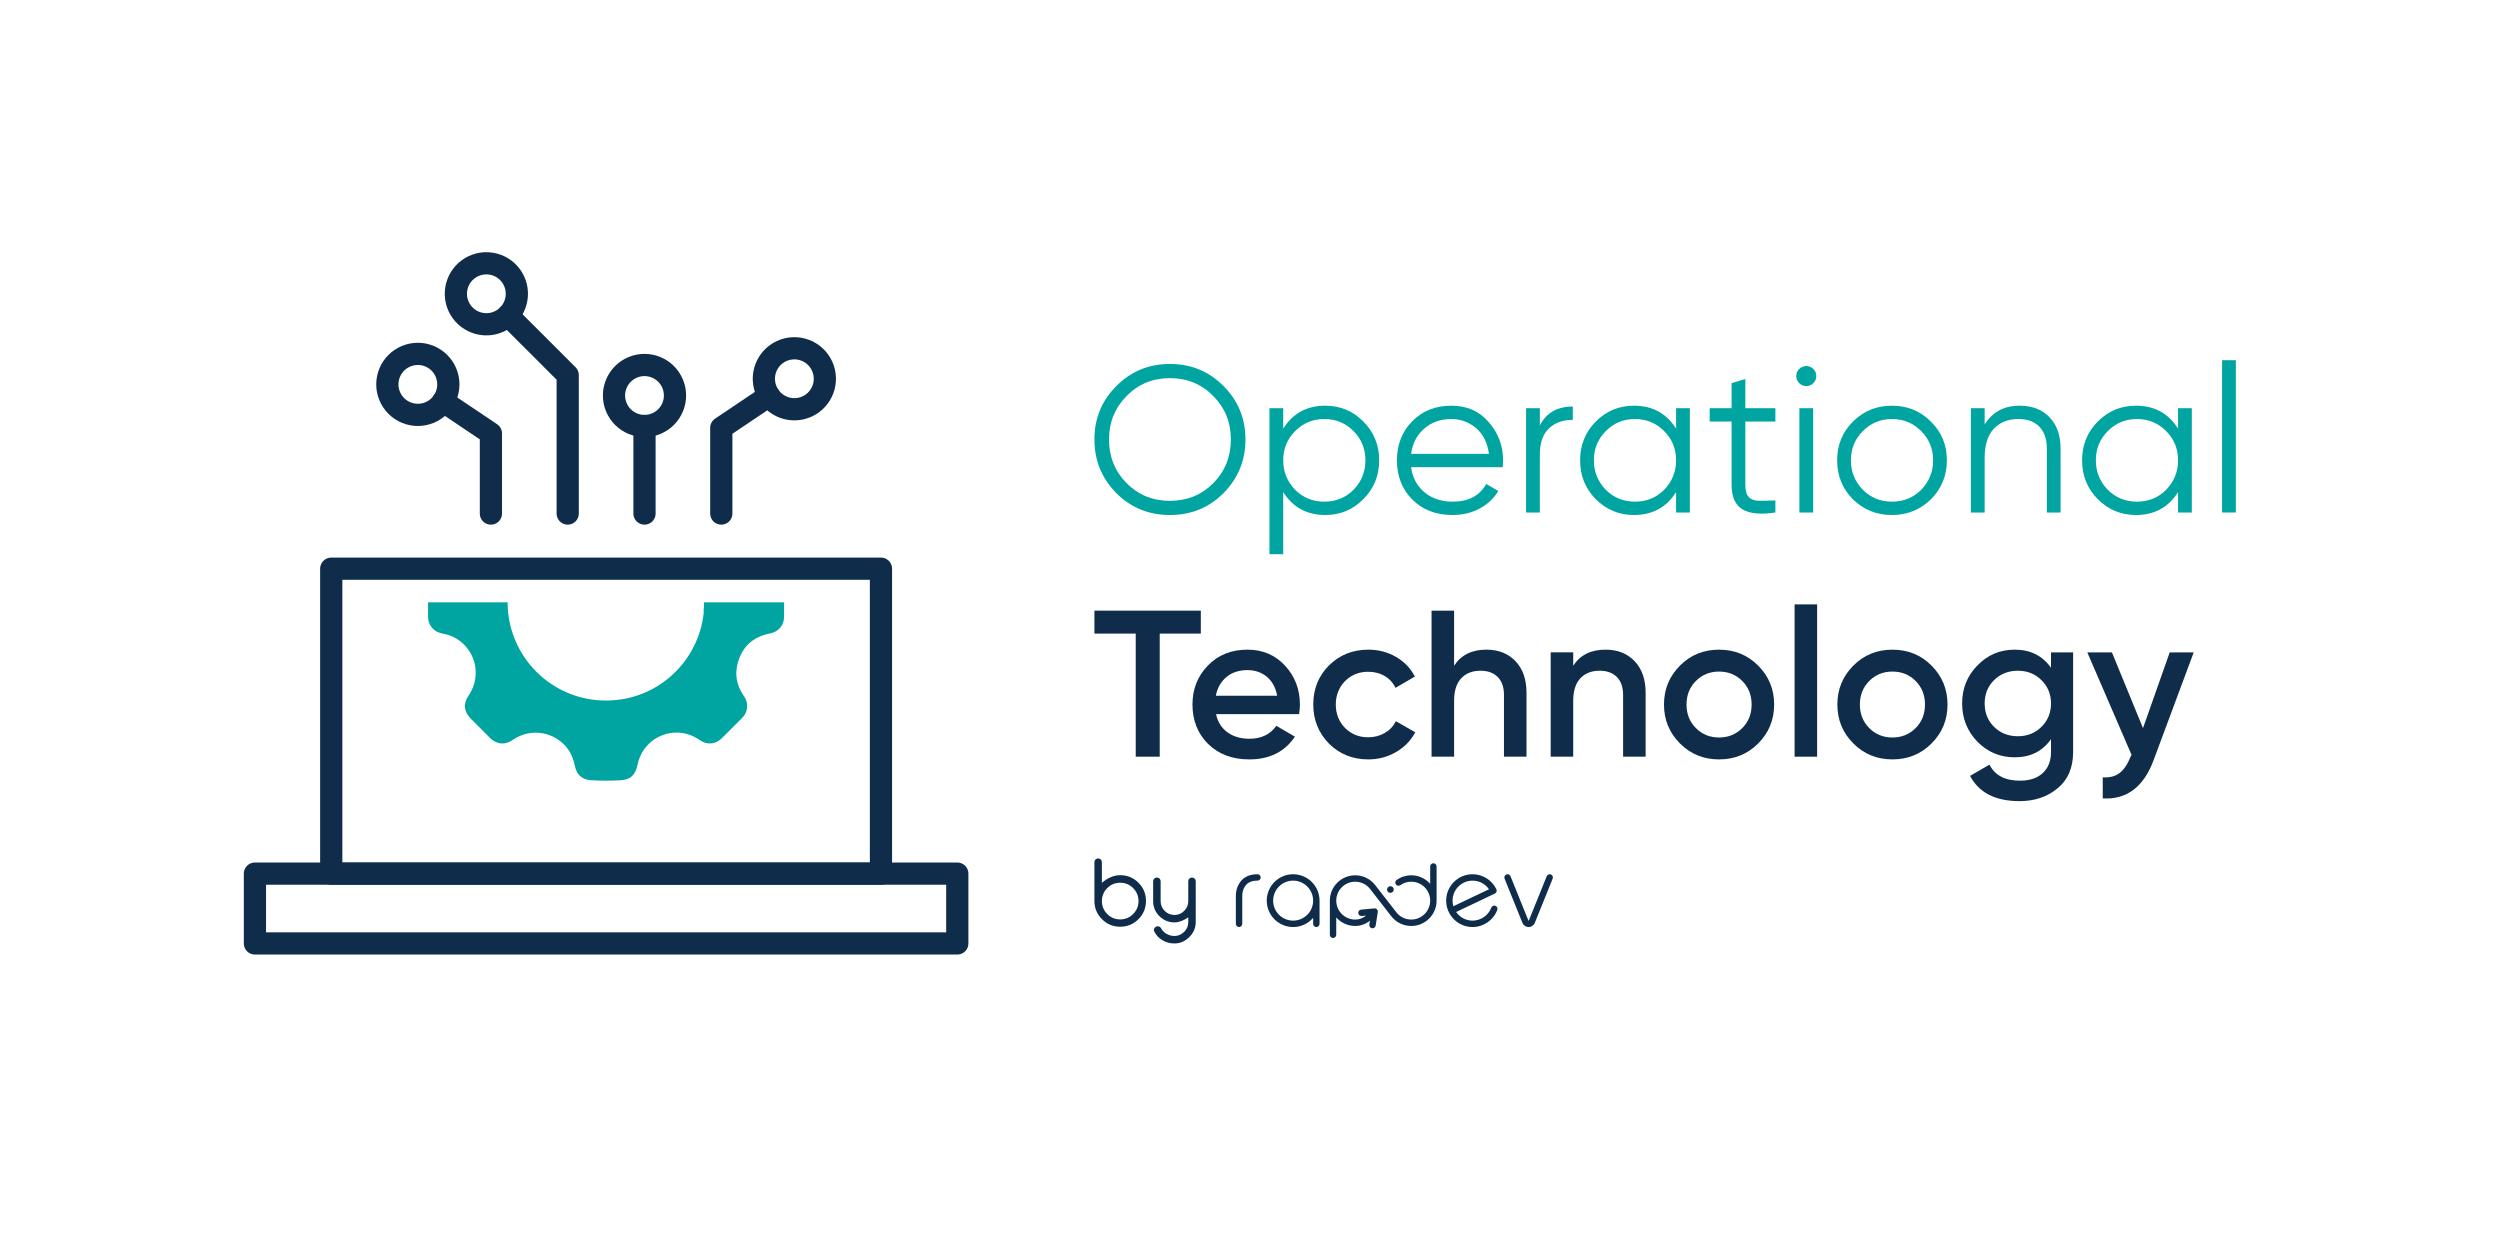 <?xml version="1.0" encoding="UTF-8"?><svg id="a" xmlns="http://www.w3.org/2000/svg" viewBox="0 0 787.723 392.826"><defs><style>.b{fill:none;stroke:#0f2d4b;stroke-linecap:round;stroke-linejoin:round;stroke-width:7px;}.c{fill:#00a5a2;}.d{fill:#0f2d4b;}</style></defs><path class="c" d="M385.529,155.373c-4.602,4.602-10.233,6.902-16.895,6.902s-12.293-2.301-16.895-6.902c-4.602-4.689-6.902-10.321-6.902-16.895,0-6.617,2.301-12.227,6.902-16.829,4.602-4.646,10.232-6.969,16.895-6.969s12.294,2.323,16.895,6.969c4.602,4.602,6.902,10.212,6.902,16.829,0,6.574-2.301,12.206-6.902,16.895ZM354.961,152.217c3.681,3.726,8.238,5.588,13.673,5.588s9.993-1.862,13.674-5.588c3.682-3.725,5.522-8.305,5.522-13.739,0-5.391-1.841-9.948-5.522-13.674-3.681-3.769-8.239-5.653-13.674-5.653s-9.992,1.885-13.673,5.653c-3.682,3.726-5.522,8.283-5.522,13.674,0,5.435,1.841,10.015,5.522,13.739Z"/><path class="c" d="M417.609,127.828c4.689,0,8.678,1.666,11.965,4.996,3.33,3.331,4.996,7.406,4.996,12.227s-1.666,8.898-4.996,12.227c-3.287,3.331-7.275,4.996-11.965,4.996-5.829,0-10.255-2.41-13.279-7.231v19.59h-4.339v-46.018h4.339v6.443c3.024-4.821,7.45-7.231,13.279-7.231ZM408.077,154.32c2.498,2.498,5.565,3.748,9.204,3.748,3.637,0,6.705-1.25,9.203-3.748,2.498-2.585,3.747-5.675,3.747-9.269,0-3.638-1.249-6.706-3.747-9.204-2.498-2.541-5.566-3.812-9.203-3.812-3.639,0-6.706,1.272-9.204,3.812-2.498,2.498-3.747,5.566-3.747,9.204,0,3.594,1.249,6.684,3.747,9.269Z"/><path class="c" d="M457.315,127.828c4.908,0,8.831,1.731,11.768,5.193,3.024,3.418,4.536,7.473,4.536,12.161,0,.22-.044.899-.132,2.038h-28.859c.438,3.287,1.841,5.917,4.208,7.889,2.366,1.973,5.324,2.959,8.874,2.959,4.996,0,8.523-1.862,10.584-5.588l3.813,2.234c-1.446,2.367-3.43,4.219-5.949,5.556-2.522,1.336-5.358,2.005-8.514,2.005-5.172,0-9.379-1.621-12.622-4.865-3.244-3.242-4.864-7.362-4.864-12.358,0-4.952,1.599-9.05,4.799-12.294,3.198-3.286,7.318-4.93,12.358-4.93ZM457.315,132.035c-3.418,0-6.277,1.009-8.578,3.024-2.302,2.016-3.672,4.667-4.109,7.954h24.521c-.483-3.506-1.819-6.201-4.011-8.086-2.279-1.928-4.887-2.893-7.823-2.893Z"/><path class="c" d="M485.188,128.616v5.457c2.016-3.987,5.479-5.982,10.387-5.982v4.207c-3.155,0-5.676.91-7.56,2.728-1.885,1.819-2.827,4.547-2.827,8.185v18.275h-4.339v-32.87h4.339Z"/><path class="c" d="M528.116,135.06v-6.443h4.338v32.87h-4.338v-6.442c-3.024,4.821-7.451,7.231-13.28,7.231-4.689,0-8.7-1.665-12.03-4.996-3.286-3.33-4.93-7.406-4.93-12.227s1.644-8.896,4.93-12.227c3.33-3.33,7.341-4.996,12.03-4.996,5.829,0,10.256,2.41,13.28,7.231ZM505.962,154.32c2.498,2.498,5.564,3.748,9.203,3.748s6.705-1.25,9.203-3.748c2.499-2.585,3.748-5.675,3.748-9.269,0-3.638-1.249-6.706-3.748-9.204-2.498-2.541-5.565-3.812-9.203-3.812s-6.705,1.272-9.203,3.812c-2.498,2.498-3.747,5.566-3.747,9.204,0,3.594,1.249,6.684,3.747,9.269Z"/><path class="c" d="M559.406,128.616v4.208h-9.466v19.919c0,1.798.35,3.079,1.052,3.846.7.768,1.752,1.161,3.155,1.184,1.402.022,3.155-.011,5.259-.099v3.812c-4.689.7-8.163.361-10.42-1.019-2.257-1.381-3.385-3.955-3.385-7.725v-19.919h-6.903v-4.208h6.903v-7.889l4.339-1.315v9.203h9.466Z"/><path class="c" d="M572.292,118.493c0,.877-.308,1.621-.921,2.234-.614.614-1.358.921-2.234.921-.878,0-1.622-.307-2.235-.921-.614-.613-.921-1.357-.921-2.234s.307-1.621.921-2.235c.613-.613,1.357-.921,2.235-.921.876,0,1.62.308,2.234.921.613.614.921,1.358.921,2.235ZM571.306,161.486h-4.339v-32.87h4.339v32.87Z"/><path class="c" d="M608.382,157.345c-3.375,3.287-7.451,4.931-12.227,4.931-4.864,0-8.963-1.644-12.293-4.931-3.331-3.33-4.996-7.429-4.996-12.293s1.665-8.94,4.996-12.227c3.33-3.33,7.429-4.996,12.293-4.996,4.82,0,8.896,1.666,12.227,4.996,3.374,3.287,5.061,7.362,5.061,12.227,0,4.821-1.688,8.919-5.061,12.293ZM586.951,154.32c2.498,2.498,5.564,3.748,9.203,3.748s6.705-1.25,9.203-3.748c2.499-2.585,3.748-5.675,3.748-9.269,0-3.638-1.249-6.706-3.748-9.204-2.498-2.541-5.565-3.812-9.203-3.812s-6.705,1.272-9.203,3.812c-2.498,2.498-3.747,5.566-3.747,9.204,0,3.594,1.249,6.684,3.747,9.269Z"/><path class="c" d="M636.386,127.828c3.944,0,7.078,1.216,9.401,3.648,2.322,2.432,3.484,5.709,3.484,9.828v20.182h-4.339v-20.182c0-2.936-.779-5.215-2.334-6.837-1.557-1.621-3.759-2.433-6.607-2.433-3.286,0-5.883,1.03-7.79,3.09-1.906,2.061-2.859,5.106-2.859,9.138v17.224h-4.339v-32.87h4.339v5.128c2.454-3.944,6.136-5.916,11.044-5.916Z"/><path class="c" d="M686.283,135.06v-6.443h4.338v32.87h-4.338v-6.442c-3.024,4.821-7.451,7.231-13.28,7.231-4.689,0-8.7-1.665-12.03-4.996-3.286-3.33-4.93-7.406-4.93-12.227s1.644-8.896,4.93-12.227c3.33-3.33,7.341-4.996,12.03-4.996,5.829,0,10.256,2.41,13.28,7.231ZM664.129,154.32c2.498,2.498,5.564,3.748,9.203,3.748s6.705-1.25,9.203-3.748c2.499-2.585,3.748-5.675,3.748-9.269,0-3.638-1.249-6.706-3.748-9.204-2.498-2.541-5.565-3.812-9.203-3.812s-6.705,1.272-9.203,3.812c-2.498,2.498-3.747,5.566-3.747,9.204,0,3.594,1.249,6.684,3.747,9.269Z"/><path class="c" d="M704.491,161.486h-4.339v-47.989h4.339v47.989Z"/><path class="d" d="M344.837,192.407h33.526v7.231h-12.95v38.786h-7.56v-38.786h-13.017v-7.231Z"/><path class="d" d="M409.326,225.014h-26.164c.525,2.455,1.72,4.361,3.583,5.72,1.862,1.358,4.174,2.038,6.936,2.038,3.725,0,6.551-1.358,8.48-4.076l5.851,3.419c-3.2,4.777-7.999,7.165-14.398,7.165-5.303,0-9.62-1.621-12.95-4.864-3.287-3.287-4.931-7.429-4.931-12.425,0-4.865,1.621-8.962,4.865-12.294,3.198-3.33,7.362-4.996,12.49-4.996,4.776,0,8.721,1.688,11.833,5.062,3.111,3.375,4.667,7.473,4.667,12.293,0,.877-.088,1.863-.263,2.958ZM383.097,219.228h19.327c-.483-2.585-1.567-4.579-3.254-5.981-1.688-1.402-3.737-2.104-6.147-2.104-2.629,0-4.821.724-6.573,2.17-1.754,1.446-2.871,3.418-3.353,5.916Z"/><path class="d" d="M431.152,239.279c-4.953,0-9.095-1.665-12.425-4.996-3.287-3.374-4.931-7.472-4.931-12.293,0-4.908,1.644-9.007,4.931-12.294,3.33-3.33,7.472-4.996,12.425-4.996,3.198,0,6.113.768,8.743,2.301,2.63,1.535,4.602,3.595,5.917,6.18l-6.114,3.55c-.746-1.577-1.874-2.815-3.386-3.714-1.512-.897-3.254-1.348-5.227-1.348-2.892,0-5.324.986-7.297,2.958-1.929,2.017-2.893,4.471-2.893,7.363s.964,5.348,2.893,7.362c1.973,1.973,4.405,2.959,7.297,2.959,1.929,0,3.671-.449,5.227-1.348s2.728-2.137,3.518-3.715l6.113,3.484c-1.403,2.63-3.43,4.712-6.081,6.245s-5.555,2.301-8.71,2.301Z"/><path class="d" d="M468.36,204.7c3.813,0,6.87,1.217,9.171,3.648,2.301,2.433,3.451,5.731,3.451,9.895v20.182h-7.1v-19.459c0-2.454-.657-4.339-1.973-5.653-1.315-1.315-3.112-1.973-5.391-1.973-2.586,0-4.624.801-6.113,2.399-1.49,1.601-2.235,3.956-2.235,7.067v17.618h-7.1v-46.018h7.1v17.355c2.191-3.375,5.588-5.062,10.19-5.062Z"/><path class="d" d="M505.897,204.7c3.813,0,6.87,1.217,9.171,3.648,2.301,2.433,3.451,5.731,3.451,9.895v20.182h-7.1v-19.459c0-2.454-.657-4.339-1.973-5.653-1.315-1.315-3.112-1.973-5.391-1.973-2.586,0-4.624.801-6.113,2.399-1.49,1.601-2.235,3.956-2.235,7.067v17.618h-7.1v-32.87h7.1v4.208c2.191-3.375,5.588-5.062,10.19-5.062Z"/><path class="d" d="M541.66,239.279c-4.865,0-8.963-1.665-12.293-4.996-3.376-3.374-5.062-7.472-5.062-12.293s1.687-8.918,5.062-12.294c3.33-3.33,7.428-4.996,12.293-4.996s8.962,1.666,12.293,4.996c3.374,3.376,5.062,7.473,5.062,12.294s-1.688,8.919-5.062,12.293c-3.331,3.331-7.429,4.996-12.293,4.996ZM531.404,221.99c0,2.981.986,5.456,2.959,7.429s4.404,2.958,7.297,2.958,5.324-.986,7.297-2.958c1.973-1.973,2.958-4.448,2.958-7.429s-.985-5.457-2.958-7.429c-1.973-1.973-4.404-2.958-7.297-2.958s-5.325.985-7.297,2.958c-1.973,1.972-2.959,4.448-2.959,7.429Z"/><path class="d" d="M572.557,238.425h-7.1v-47.989h7.1v47.989Z"/><path class="d" d="M596.288,239.279c-4.865,0-8.963-1.665-12.293-4.996-3.376-3.374-5.062-7.472-5.062-12.293s1.687-8.918,5.062-12.294c3.33-3.33,7.428-4.996,12.293-4.996s8.962,1.666,12.293,4.996c3.374,3.376,5.062,7.473,5.062,12.294s-1.688,8.919-5.062,12.293c-3.331,3.331-7.429,4.996-12.293,4.996ZM586.032,221.99c0,2.981.986,5.456,2.959,7.429s4.404,2.958,7.297,2.958,5.324-.986,7.297-2.958c1.973-1.973,2.958-4.448,2.958-7.429s-.985-5.457-2.958-7.429c-1.973-1.973-4.404-2.958-7.297-2.958s-5.325.985-7.297,2.958c-1.973,1.972-2.959,4.448-2.959,7.429Z"/><path class="d" d="M646.249,210.42v-4.865h6.969v31.358c0,4.996-1.644,8.83-4.931,11.504-3.244,2.673-7.231,4.011-11.965,4.011-7.582,0-12.775-2.652-15.58-7.955l6.114-3.55c1.709,3.374,4.907,5.061,9.598,5.061,3.067,0,5.467-.8,7.198-2.399,1.73-1.6,2.597-3.824,2.597-6.672v-4.011c-2.674,3.813-6.486,5.72-11.438,5.72-4.602,0-8.524-1.644-11.768-4.931-3.199-3.33-4.799-7.34-4.799-12.03,0-4.733,1.6-8.721,4.799-11.965,3.199-3.33,7.122-4.996,11.768-4.996,4.952,0,8.765,1.907,11.438,5.72ZM628.303,229.024c2.015,1.972,4.513,2.958,7.494,2.958,2.979,0,5.456-.986,7.429-2.958,2.015-1.973,3.023-4.427,3.023-7.363s-1.009-5.391-3.023-7.362c-1.973-1.973-4.449-2.959-7.429-2.959-2.981,0-5.479.986-7.494,2.959-1.973,1.972-2.959,4.427-2.959,7.362s.986,5.391,2.959,7.363Z"/><path class="d" d="M675.239,229.419l8.415-23.864h7.56l-12.622,33.922c-3.155,8.502-8.503,12.533-16.04,12.096v-6.64c2.191.132,3.966-.328,5.325-1.38,1.357-1.052,2.498-2.739,3.418-5.062l.329-.657-13.937-32.278h7.757l9.795,23.864Z"/><path class="d" d="M396.224,275.46c-2.862,0-4.827,1.093-6.007,3.341-.531,1.011-.811,2.198-.811,3.432v8.855c0,.556.453,1.009,1.009,1.009s1.009-.453,1.009-1.009v-8.855c0-.909.201-1.771.58-2.494.821-1.563,2.122-2.26,4.22-2.26.557,0,1.009-.453,1.009-1.009s-.453-1.009-1.009-1.009Z"/><path class="d" d="M488.67,275.534c-.25-.101-.524-.099-.772.007-.248.105-.44.301-.541.551l-5.629,13.935c-.02.049-.065.052-.078.052-.013,0-.059-.004-.078-.052l-5.629-13.935c-.101-.25-.293-.446-.541-.551-.248-.105-.522-.108-.772-.007-.25.101-.446.293-.551.541-.105.248-.108.523-.007.773l5.629,13.935c.323.799,1.088,1.315,1.95,1.315s1.627-.516,1.95-1.315l5.629-13.935c.208-.516-.042-1.105-.558-1.314Z"/><path class="d" d="M471.185,285.409c-.252-.095-.526-.086-.772.025-.246.111-.433.311-.528.564-.919,2.441-3.29,4.081-5.899,4.081-2.07,0-3.997-1.013-5.178-2.715l12.213-5.819c.24-.114.428-.324.517-.574.09-.254.076-.528-.04-.772-1.374-2.879-4.322-4.74-7.511-4.74-4.587,0-8.319,3.732-8.319,8.319s3.732,8.319,8.319,8.319c3.445,0,6.574-2.166,7.788-5.388.095-.252.086-.526-.025-.772-.111-.245-.312-.433-.564-.528ZM457.937,285.543c-.167-.571-.251-1.164-.251-1.764,0-3.474,2.826-6.301,6.3-6.301,2.07,0,3.997,1.012,5.18,2.715l-11.229,5.35Z"/><path class="d" d="M407.455,275.46c-4.587,0-8.319,3.732-8.319,8.319s3.732,8.319,8.319,8.319c2.435,0,4.714-1.05,6.301-2.892v1.883c0,.556.453,1.009,1.009,1.009s1.009-.453,1.009-1.009v-7.309c0-4.587-3.732-8.319-8.319-8.319ZM407.455,290.079c-3.474,0-6.301-2.826-6.301-6.3s2.826-6.301,6.301-6.301,6.301,2.826,6.301,6.301-2.826,6.3-6.301,6.3Z"/><path class="d" d="M437.13,280.684l.002.006c.034.075.064.131.097.179.034.049.075.106.128.158.049.049.102.092.159.128.053.036.11.068.185.101.058.021.121.043.191.057.059.012.124.018.204.018.277,0,.546-.111.74-.304.047-.047.091-.101.135-.164.039-.063.071-.124.09-.174.032-.071.049-.143.061-.198.014-.068.021-.138.021-.207,0-.068-.007-.139-.021-.204-.011-.05-.028-.124-.058-.191-.022-.057-.053-.117-.097-.186-.041-.059-.086-.113-.135-.163-.04-.037-.093-.084-.155-.126-.06-.039-.121-.071-.176-.092-.062-.027-.129-.049-.202-.064-.132-.024-.272-.024-.406.001-.065.013-.128.033-.196.061-.065.025-.125.057-.179.095-.065.042-.12.091-.162.13-.053.052-.094.11-.128.158-.034.049-.065.105-.1.186-.025.063-.045.127-.058.191-.013.065-.021.136-.021.204,0,.072.007.142.021.208.013.063.033.127.058.191Z"/><path class="d" d="M451.647,272.005c-.557,0-1.009.453-1.009,1.009v5.465c-1.517-1.706-3.685-2.683-5.965-2.683-1.665,0-3.261.508-4.615,1.468-.22.156-.366.388-.411.654-.045.266.016.533.172.753.322.454.953.561,1.407.24,1.011-.717,2.203-1.096,3.447-1.096,3.289,0,5.965,2.676,5.965,5.965s-2.676,5.965-5.965,5.965c-1.852,0-3.568-.839-4.709-2.303l-6.64-8.54-.001-.074h-.057c-1.525-1.926-3.807-3.031-6.262-3.031-4.402,0-7.983,3.581-7.983,7.983v10.765c0,.556.453,1.009,1.009,1.009s1.009-.453,1.009-1.009v-5.465c1.517,1.706,3.685,2.683,5.965,2.683,1.68,0,3.286-.573,4.651-1.657l-.193,1.229c-.086.55.29,1.068.84,1.154.553.087,1.068-.291,1.153-.84l.671-4.263c.049-.31-.046-.619-.261-.848-.215-.229-.517-.344-.829-.315l-4.15.386c-.268.025-.51.153-.683.361-.173.208-.254.47-.229.738.025.27.153.513.361.685.207.171.469.251.738.227l1.372-.128c-1.018.832-2.175,1.253-3.441,1.253-3.289,0-5.965-2.676-5.965-5.965s2.676-5.965,5.965-5.965c1.839,0,3.547.829,4.687,2.275l6.68,8.592c1.525,1.958,3.822,3.081,6.302,3.081,4.402,0,7.983-3.581,7.983-7.983v-10.765c0-.556-.453-1.009-1.009-1.009Z"/><path class="d" d="M352.962,275.752c-1.925,0-3.865.809-5.771,2.405v-6.516c0-.324-.115-.602-.345-.834-.225-.212-.497-.32-.809-.32h-.046c-.312,0-.584.108-.815.326-.225.226-.34.505-.34.829v12.283c.011,2.216.817,4.138,2.393,5.716,1.567,1.568,3.496,2.363,5.732,2.363s4.169-.801,5.748-2.378c1.578-1.579,2.378-3.513,2.378-5.748s-.801-4.168-2.378-5.748c-1.578-1.578-3.511-2.377-5.748-2.377ZM358.734,283.924c0,1.577-.571,2.947-1.699,4.075-1.106,1.127-2.477,1.697-4.073,1.697-1.586,0-2.961-.571-4.088-1.697-1.117-1.127-1.683-2.497-1.683-4.075,0-1.587.566-2.964,1.683-4.089,1.127-1.127,2.502-1.698,4.088-1.698,1.596,0,2.967.57,4.074,1.698,1.127,1.127,1.698,2.503,1.698,4.089Z"/><path class="d" d="M375.58,276.497c-.324,0-.604.115-.83.341-.225.226-.34.505-.34.83v6.265c0,1.209-.431,2.244-1.285,3.079-.844.863-1.845,1.282-3.061,1.282-1.2,0-2.241-.432-3.092-1.283-.844-.852-1.27-1.887-1.27-3.078v-6.265c0-.326-.115-.606-.34-.828-.225-.227-.499-.342-.86-.342-.315,0-.59.115-.814.341-.227.225-.342.504-.342.83v6.265c0,1.85.661,3.444,1.965,4.736,1.303,1.304,2.902,1.965,4.752,1.965,1.358,0,2.819-.534,4.346-1.587v1.506c0,1.189-.442,2.223-1.314,3.076-.862.853-1.882,1.285-3.032,1.285-.897,0-1.742-.227-2.511-.675-.755-.435-1.335-1.029-1.725-1.768-.135-.248-.335-.43-.605-.545-.265-.101-.523-.106-.788-.007l-.032.018c-.352.114-.593.338-.717.66-.139.329-.125.652.036.951.569,1.127,1.413,2.028,2.504,2.678,1.144.692,2.435,1.044,3.837,1.044,1.737,0,3.294-.66,4.627-1.964,1.376-1.344,2.074-2.943,2.074-4.752v-12.884c0-.326-.115-.605-.341-.828-.225-.227-.498-.342-.845-.342Z"/><rect class="b" x="104.371" y="179.19" width="173.21" height="96.075"/><path class="c" d="M134.885,194.358c.013,1.757.733,3.174,2.108,4.261.918.725,2.031.924,3.136,1.155,5.483,1.147,9.601,6.142,9.749,11.736.074,2.806-.654,5.332-2.237,7.654-1.779,2.609-1.499,5.081.741,7.326,2.042,2.047,4.092,4.085,6.131,6.135.751.755,1.638,1.25,2.669,1.498,1.74.418,3.199-.192,4.625-1.141,5.666-3.772,13.235-2.378,17.201,3.128,1.2,1.667,1.784,3.567,2.212,5.55.523,2.423,2.246,3.952,4.695,4.148,3.158.252,6.33.198,9.486.055,3.261-.147,4.829-1.676,5.487-4.928,1.199-5.925,6.349-10.137,12.397-10.107,2.701.013,5.108.924,7.33,2.443,2.264,1.548,4.875,1.269,6.822-.66,2.119-2.099,4.209-4.226,6.33-6.322,1.282-1.267,1.799-2.778,1.608-4.558-.118-1.104-.681-1.999-1.276-2.89-2.007-3.008-2.584-6.314-1.677-9.772,1.382-5.268,4.822-8.438,10.204-9.475,2.65-.51,4.397-2.545,4.423-5.162.015-1.55.023-3.101.023-4.652h-25.23c0,.945-.059,1.875-.141,2.798l.048.294c-1.469,15.264-14.322,27.849-30.763,27.856-.016,0-.031-.002-.046-.002s-.031.002-.046.002c-17.093,0-30.949-13.856-30.949-30.949h-25.063c0,1.526-.008,3.052.003,4.578Z"/><line class="b" x1="203.075" y1="134.226" x2="203.075" y2="161.811"/><circle class="b" cx="203.075" cy="124.617" r="9.609" transform="translate(-32.231 87.199) rotate(-22.5)"/><circle class="b" cx="250.294" cy="119.348" r="9.609" transform="translate(-20.725 60.699) rotate(-13.283)"/><polyline class="b" points="227.272 161.811 227.272 134.808 242.315 124.703"/><circle class="b" cx="131.659" cy="121.114" r="9.609" transform="translate(-36.326 59.603) rotate(-22.5)"/><polyline class="b" points="139.638 126.468 154.681 136.573 154.681 161.811"/><circle class="b" cx="153.247" cy="92.568" r="9.609" transform="translate(37.327 229.009) rotate(-80.782)"/><polyline class="b" points="178.878 161.811 178.878 118.199 160.045 99.366"/><rect class="b" x="80.323" y="275.265" width="221.308" height="22.003"/></svg>